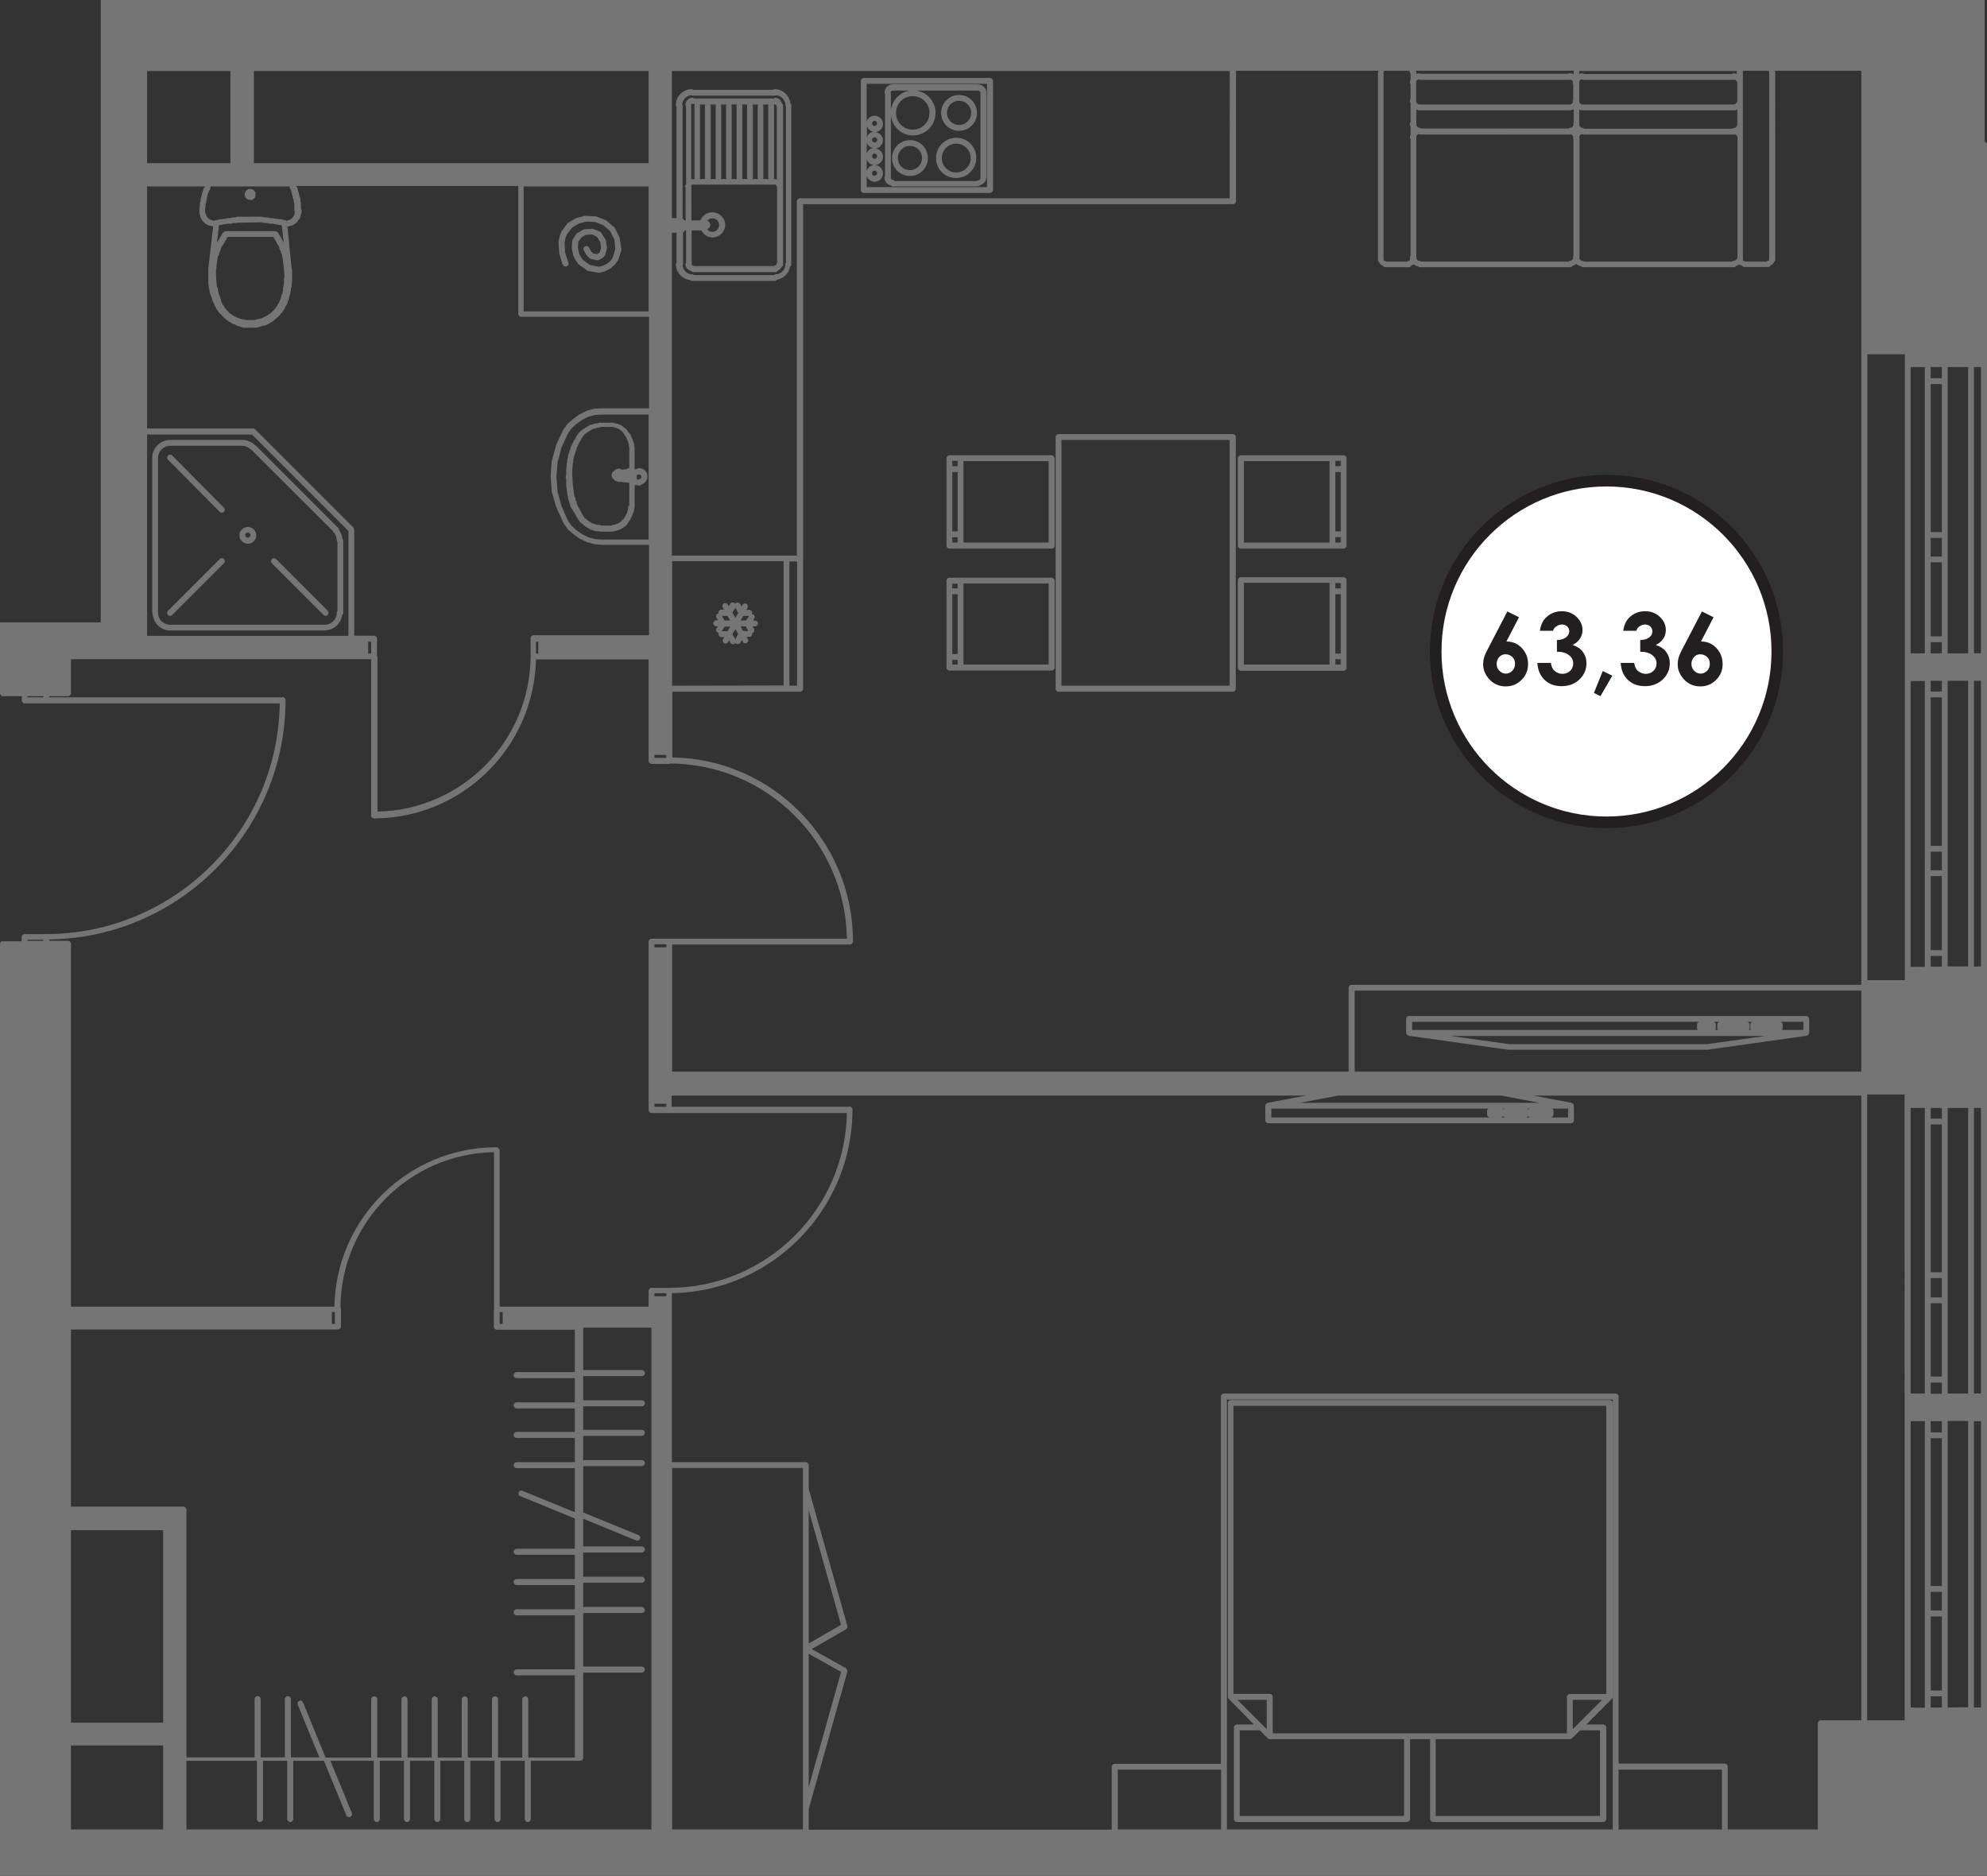<?xml version="1.0" encoding="utf-8"?>
<!-- Generator: Adobe Illustrator 22.0.1, SVG Export Plug-In . SVG Version: 6.00 Build 0)  -->
<svg version="1.1" id="Layer_1" xmlns="http://www.w3.org/2000/svg" xmlns:xlink="http://www.w3.org/1999/xlink" x="0px" y="0px"
	 viewBox="0 0 85.38 80.59" style="enable-background:new 0 0 85.38 80.59;" xml:space="preserve">
<rect x="0" y="0" width="85.38" height="80.59" fill="#333333" stroke="none"/>
<style type="text/css">
	.st0{fill:#757575;}
	.st1{fill:#FFFFFF;stroke:#231F20;stroke-width:0.5;stroke-miterlimit:10;}
	.st2{fill:#231F20;}
</style>
<g>
	<path class="st0" d="M85.28,6.09V0h-4.57h-2.95h-0.13H56.37h-0.13h-2.32H53.8H26.91h-0.13h-2.47h-15H4.33v26.74H0v2.64v0.4
		c0,0.07,0.06,0.13,0.13,0.13h0.81v0.18c0,0.07,0.06,0.13,0.13,0.13H2h10.02c-0.07,5.47-4.54,9.91-10.04,9.91H1.06
		c-0.07,0-0.13,0.06-0.13,0.13v0.18h-0.8C0.06,40.42,0,40.48,0,40.55v0.4v39.64h85.38v-7.11V60.93V60V47.48v-5.82V29.13V28.2V15.65
		v-1.86V6.2C85.38,6.14,85.33,6.1,85.28,6.09z M1.87,40.42H1.18v-0.05h0.68v0.05H1.87z M28.63,55.56v0.13h-0.51v-0.13H28.63z
		 M27.87,78.6H8.01v-2.95h3.03v2.5c0,0.07,0.06,0.13,0.13,0.13s0.13-0.06,0.13-0.13v-2.5h1.04v2.5c0,0.07,0.06,0.13,0.13,0.13
		s0.13-0.06,0.13-0.13v-2.5h1.32l0.96,2.34c0.02,0.05,0.07,0.08,0.12,0.08c0.02,0,0.03,0,0.05-0.01c0.06-0.03,0.09-0.1,0.07-0.16
		l-0.92-2.25h1.86v2.5c0,0.07,0.06,0.13,0.13,0.13s0.13-0.06,0.13-0.13v-2.5h1.04v2.5c0,0.07,0.06,0.13,0.13,0.13
		s0.13-0.06,0.13-0.13v-2.5h1.04v2.5c0,0.07,0.06,0.13,0.13,0.13s0.13-0.06,0.13-0.13v-2.5h1.03v2.5c0,0.07,0.06,0.13,0.13,0.13
		s0.13-0.06,0.13-0.13v-2.5h1.04v2.5c0,0.07,0.06,0.13,0.13,0.13s0.13-0.06,0.13-0.13v-2.5h1.04v2.5c0,0.07,0.06,0.13,0.13,0.13
		s0.13-0.06,0.13-0.13v-2.5h2.12c0.07,0,0.13-0.06,0.13-0.13v-3.66h2.52c0.07,0,0.13-0.06,0.13-0.13s-0.06-0.13-0.13-0.13h-2.52
		v-2.3h2.52c0.07,0,0.13-0.06,0.13-0.13s-0.06-0.13-0.13-0.13h-2.52V68h2.52c0.07,0,0.13-0.06,0.13-0.13s-0.06-0.13-0.13-0.13h-2.52
		V66.7h2.52c0.07,0,0.13-0.06,0.13-0.13s-0.06-0.13-0.13-0.13h-2.52v-1.19l2.27,0.93c0.02,0.01,0.03,0.01,0.05,0.01
		c0.05,0,0.1-0.03,0.12-0.08c0.03-0.06,0-0.14-0.07-0.16l-2.37-0.97v-1.99h2.52c0.07,0,0.13-0.06,0.13-0.13s-0.06-0.13-0.13-0.13
		h-2.52v-1.04h2.52c0.07,0,0.13-0.06,0.13-0.13s-0.06-0.13-0.13-0.13h-2.52v-1.01h2.52c0.07,0,0.13-0.06,0.13-0.13
		s-0.06-0.13-0.13-0.13h-2.52v-1.04h2.52c0.07,0,0.13-0.06,0.13-0.13s-0.06-0.13-0.13-0.13h-2.52v-1.82h2.93V78.6H27.87z M7.01,78.6
		H3.05v-3.61h3.96V78.6z M3.05,65.74h3.96v8.27H3.05V65.74z M21.6,56.88h-0.13v-0.51h0.13V56.88z M21.22,56.25V57
		c0,0.07,0.06,0.13,0.13,0.13h0.38h0.35h2.62v1.82h-2.5c-0.07,0-0.13,0.06-0.13,0.13s0.06,0.13,0.13,0.13h2.5v1.04h-2.5
		c-0.07,0-0.13,0.06-0.13,0.13s0.06,0.13,0.13,0.13h2.5v1.01h-2.5c-0.07,0-0.13,0.06-0.13,0.13s0.06,0.13,0.13,0.13h2.5v1.04h-2.5
		c-0.07,0-0.13,0.06-0.13,0.13s0.06,0.13,0.13,0.13h2.5v1.89l-2.25-0.92c-0.06-0.03-0.14,0-0.16,0.07c-0.03,0.06,0,0.14,0.07,0.16
		l2.34,0.96v1.3h-2.5c-0.07,0-0.13,0.06-0.13,0.13s0.06,0.13,0.13,0.13h2.5v1.04h-2.5c-0.07,0-0.13,0.06-0.13,0.13
		s0.06,0.13,0.13,0.13h2.5v1.04h-2.5c-0.07,0-0.13,0.06-0.13,0.13s0.06,0.13,0.13,0.13h2.5v2.32h-2.5c-0.07,0-0.13,0.06-0.13,0.13
		s0.06,0.13,0.13,0.13h2.5v3.53h-2v-2.5c0-0.07-0.06-0.13-0.13-0.13s-0.13,0.06-0.13,0.13v2.5H21.4v-2.5c0-0.07-0.06-0.13-0.13-0.13
		s-0.13,0.06-0.13,0.13v2.5H20.1v-2.5c0-0.07-0.06-0.13-0.13-0.13s-0.13,0.06-0.13,0.13v2.5h-1.03v-2.5c0-0.07-0.06-0.13-0.13-0.13
		s-0.13,0.06-0.13,0.13v2.5h-1.04v-2.5c0-0.07-0.06-0.13-0.13-0.13s-0.13,0.06-0.13,0.13v2.5h-1.04v-2.5c0-0.07-0.06-0.13-0.13-0.13
		s-0.13,0.06-0.13,0.13v2.5h-1.96l-0.97-2.37c-0.03-0.06-0.1-0.1-0.16-0.07c-0.06,0.03-0.09,0.1-0.07,0.16l0.93,2.27H12.5V73
		c0-0.07-0.06-0.13-0.13-0.13s-0.13,0.06-0.13,0.13v2.5H11.2V73c0-0.07-0.06-0.13-0.13-0.13s-0.13,0.06-0.13,0.13v2.5H8.01V64.86
		c0-0.07-0.06-0.13-0.13-0.13H3.05v-7.61h10.76h0.33h0.38c0.07,0,0.13-0.06,0.13-0.13v-0.76c0-0.02-0.01-0.04-0.02-0.06
		c0.02-3.65,2.97-6.61,6.6-6.67v6.75H21.22z M14.39,56.37v0.51h-0.13v-0.51H14.39z M28.88,78.6V63.07h5.62V78.6H28.88z M34.75,71.05
		l1.39,0.78l-1.39,4.95V71.05z M34.75,64.88l1.39,4.93l-1.39,0.8V64.88z M52.47,76.03v2.57h-4.44v-2.57H52.47z M69.3,60.13V75.9v2.7
		H52.72v-2.7V60.13H69.3z M69.55,78.6v-2.57h4.44v2.57H69.55z M74.24,78.6v-2.7c0-0.07-0.06-0.13-0.13-0.13h-4.56V60
		c0-0.07-0.06-0.13-0.13-0.13H52.59c-0.07,0-0.13,0.06-0.13,0.13v15.78H47.9c-0.07,0-0.13,0.06-0.13,0.13v2.7H34.75v-0.89l1.66-5.9
		c0-0.01,0-0.02,0-0.03c0-0.02,0-0.03-0.01-0.05c-0.01-0.02-0.02-0.02-0.03-0.04c-0.01-0.01-0.01-0.02-0.02-0.03l-1.47-0.82
		L36.35,70c0.01-0.01,0.01-0.02,0.02-0.03c0.01-0.01,0.02-0.02,0.03-0.04c0.01-0.02,0.01-0.03,0.01-0.05c0-0.01,0.01-0.02,0-0.03
		l-1.66-5.88v-1.02c0-0.07-0.06-0.13-0.13-0.13h-5.75v-6.65v-0.35v-0.26c4.29-0.07,7.75-3.58,7.76-7.88l0,0l0,0v-0.01
		c0-0.07-0.06-0.13-0.13-0.13c-0.01,0-0.02,0.01-0.03,0.01h-7.61V47.3v-0.23h27.26l-1.65,0.31c-0.01,0-0.02,0.01-0.03,0.02
		c-0.01,0.01-0.03,0.01-0.04,0.03c-0.01,0.01-0.01,0.03-0.02,0.04c0,0.01-0.01,0.02-0.01,0.03v0.63c0,0.07,0.06,0.13,0.13,0.13h13
		c0.07,0,0.13-0.06,0.13-0.13V47.5c0-0.01-0.01-0.02-0.01-0.03c-0.01-0.02-0.01-0.03-0.02-0.04c-0.01-0.01-0.02-0.02-0.04-0.03
		c-0.01-0.01-0.02-0.02-0.03-0.02l-1.65-0.31h14.1v18.3v0.48v0.48v0.45v7.13h-1.74c-0.07,0-0.13,0.06-0.13,0.13v4.56
		C78.11,78.6,74.24,78.6,74.24,78.6z M28.63,40.57v0.13h-0.51v-0.13H28.63z M83.69,73.36v-0.61v-3.43v-0.53v-0.53v-6.6v-0.61h0.88
		v12.3L83.69,73.36L83.69,73.36z M82.1,73.36v-6.58v-0.45v-0.48v-0.48v-4.31h0.61v0.61v6.6v0.53v0.53v3.43v0.61L82.1,73.36
		L82.1,73.36z M54.63,48.01v-0.38h9.34c-0.04,0.02-0.07,0.05-0.07,0.1v0.15c0,0.07,0.06,0.13,0.13,0.13h0.45
		c0.05,0,0.08-0.03,0.1-0.07c0.02,0.04,0.05,0.07,0.1,0.07h0.88c0.05,0,0.08-0.03,0.1-0.07c0.02,0.04,0.05,0.07,0.1,0.07h0.86
		c0.07,0,0.13-0.06,0.13-0.13v-0.15c0-0.05-0.03-0.08-0.07-0.1h0.7v0.38H54.63z M65.67,47.67c-0.01-0.02-0.02-0.03-0.04-0.04h0.09
		C65.7,47.64,65.68,47.65,65.67,47.67z M64.59,47.67c-0.01-0.02-0.02-0.03-0.04-0.04h0.09C64.61,47.64,64.6,47.65,64.59,47.67z
		 M55.86,47.38l1.64-0.31h7.01l1.64,0.31H55.86z M82.71,15.77v0.61v6.6v0.53v0.53v3.43v0.6H82.1v-12.3
		C82.1,15.77,82.71,15.77,82.71,15.77z M84.57,15.77v12.3h-0.88v-0.6v-3.43v-0.53v-0.53v-6.6v-0.61
		C83.69,15.77,84.57,15.77,84.57,15.77z M83.69,59.88v-0.61v-3.4v-0.55v-0.53v-6.6V47.6h0.88v12.27h-0.88V59.88z M82.96,61.79h0.48
		v6.35h-0.48V61.79z M83.44,61.54h-0.48v-0.48h0.15h0.33V61.54z M82.71,47.6v0.58v6.6v0.53v0.55v3.4v0.61H82.1V47.6H82.71z
		 M83.44,27.34h-0.48v-3.18h0.48V27.34z M82.96,27.59h0.48v0.48h-0.33h-0.15V27.59z M83.11,59.88h-0.15V59.4h0.48v0.48H83.11z
		 M82.1,34.93v-0.45V34v-0.45v-4.29h0.61v0.58v6.63V37v0.53v3.43v0.58H82.1V34.93z M83.11,29.25h0.33v0.46h-0.48v-0.46H83.11z
		 M83.11,41.53h-0.15v-0.46h0.48v0.46H83.11z M82.96,40.82v-3.18h0.48v3.18H82.96z M83.44,36.99v0.4h-0.48v-0.4v-0.4h0.48V36.99z
		 M82.96,36.34v-6.38h0.48v6.38H82.96z M83.44,47.6v0.46h-0.48V47.6h0.15H83.44z M83.44,55.31v0.43h-0.48v-0.43v-0.4h0.48V55.31z
		 M82.96,54.66v-6.35h0.48v6.35H82.96z M82.96,55.99h0.48v3.15h-0.48V55.99z M83.69,41.53v-0.58v-3.43v-0.53v-0.53v-6.63v-0.58h0.88
		v12.27h-0.88V41.53z M83.44,23.51v0.4h-0.48v-0.4v-0.4h0.48V23.51z M82.96,68.79v-0.4h0.48v0.4v0.4h-0.48V68.79z M83.44,22.86
		h-0.48V16.5h0.48V22.86z M81.85,15.65V28.2v0.93v4.41v0.45v0.48v0.45v6.73v0.46h-1.61v-7.18v-0.45V34v-0.45V15.22h1.61V15.65z
		 M82.96,69.45h0.48v3.18h-0.48V69.45z M84.82,59.88V47.6h0.3v12.27h-0.3V59.88z M84.82,41.53V29.25h0.3v12.27L84.82,41.53
		L84.82,41.53z M84.82,28.07v-12.3h0.3v12.3H84.82z M83.44,15.77v0.48h-0.48v-0.48h0.15H83.44z M79.98,46.04H58.21v-3.48h21.77
		C79.98,42.56,79.98,46.04,79.98,46.04z M28.12,47.42h0.51v0.13h-0.51V47.42z M80.23,73.91v-7.13v-0.45v-0.48v-0.48V47.02h1.61v0.45
		V60v0.93v4.44v0.48v0.48v0.45v6.7v0.43H80.23z M82.96,73.36v-0.48h0.48v0.48h-0.33H82.96z M84.82,73.36v-12.3h0.3v12.3H84.82z
		 M79.98,15.09v18.45v0.45v0.48v0.45v7.31v0.08h-21.9c-0.07,0-0.13,0.06-0.13,0.13v3.6H28.88v-4.86v-0.35v-0.25h7.64
		c0.07,0,0.13-0.06,0.13-0.13c0,0,0,0,0-0.01c0,0,0,0,0-0.01c0-4.31-3.47-7.82-7.76-7.89v-0.23v-0.35v-2.24h5.49
		c0.07,0,0.13-0.06,0.13-0.13V24V8.77h18.47c0.07,0,0.13-0.06,0.13-0.13v-5.6h6.13c-0.01,0.02-0.03,0.04-0.03,0.06c0,0,0,0,0,0.01
		c0,0,0,0,0,0.01v8.04c0,0.04,0.02,0.07,0.04,0.09c0.03,0.09,0.1,0.15,0.18,0.17c0.02,0.03,0.05,0.06,0.1,0.06h1.01
		c0.05,0,0.08-0.03,0.1-0.07c0.04-0.02,0.08-0.02,0.11-0.05c0.05,0.04,0.11,0.07,0.18,0.08c0.02,0.02,0.05,0.04,0.09,0.04h6.45
		c0.04,0,0.07-0.02,0.09-0.05c0.06-0.02,0.12-0.05,0.17-0.09c0.05,0.05,0.12,0.08,0.2,0.1c0.02,0.02,0.05,0.04,0.09,0.04h6.48
		c0.04,0,0.07-0.02,0.09-0.05c0.05-0.01,0.1-0.04,0.14-0.07c0.03,0.03,0.08,0.04,0.12,0.05c0.02,0.03,0.05,0.06,0.1,0.06h1.03
		c0.05,0,0.08-0.03,0.1-0.07c0.08-0.03,0.13-0.09,0.16-0.16c0.03-0.02,0.04-0.05,0.04-0.09V3.12c0,0,0,0,0-0.01c0,0,0,0,0-0.01
		c0-0.02-0.02-0.04-0.03-0.06h3.73C79.98,3.04,79.98,15.09,79.98,15.09z M52.84,8.52H34.37c-0.07,0-0.13,0.06-0.13,0.13v15.22h-5.37
		V10h0.05c0,0,0.01,0,0.01-0.01L28.94,10h0.13v1.29c-0.01,0.02-0.03,0.04-0.03,0.06c0,0.35,0.27,0.64,0.61,0.68
		c0.02,0.02,0.05,0.04,0.09,0.04h3.55c0.04,0,0.07-0.02,0.09-0.05c0.29-0.05,0.52-0.27,0.57-0.57C33.98,11.43,34,11.4,34,11.36V4.53
		c0-0.04-0.02-0.07-0.04-0.09c-0.04-0.34-0.32-0.61-0.68-0.61c-0.02,0-0.04,0.01-0.06,0.03h-3.43c-0.02-0.01-0.04-0.03-0.06-0.03
		c-0.38,0-0.69,0.31-0.69,0.69c0,0.02,0.01,0.04,0.03,0.06v3.38v1.41h-0.13c0,0-0.01,0-0.01,0.01l-0.01-0.01h-0.05V7.89V3.05h23.97
		C52.84,3.05,52.84,8.52,52.84,8.52z M33.92,29.46v-5.34h0.33v5.34H33.92z M28.88,29.46V28.2v-0.76v-3.33h4.79v5.34L28.88,29.46
		L28.88,29.46z M25.86,23.18l-0.29-0.02l-0.28-0.07l-0.28-0.14l-0.24-0.17l-0.21-0.19l-0.16-0.23l-0.27-0.61l-0.17-0.61l-0.05-0.66
		l0.05-0.63l0.17-0.63l0.27-0.59l0.16-0.23l0.21-0.19l0.24-0.17l0.28-0.14l0.28-0.07l0.29-0.02h2.01v5.37H25.86z M9.59,10.51
		l0.08-0.15l0.03-0.04c0.01-0.01,0.02-0.02,0.02-0.03l0.05-0.1v-0.01h1.98l0.06,0.11c0.01,0.01,0.01,0.02,0.02,0.03l0.1,0.19
		c0.01,0.01,0.01,0.02,0.02,0.03l0.03,0.04L12,10.63c0,0.02,0,0.04,0.01,0.06l0.05,0.1l0.01,0.04c0,0.03,0.01,0.06,0.04,0.09
		l0.01,0.04c0,0.02,0,0.04,0.01,0.06l0.01,0.05c0,0.02,0,0.04,0.01,0.06l0.01,0.09c0,0.02,0,0.04,0.01,0.06l0.01,0.1
		c0,0.02,0,0.04,0.01,0.06l0.01,0.14c0,0.02,0,0.04,0.01,0.06l0.01,0.27l-0.01,0.04c-0.01,0.02-0.01,0.04-0.01,0.06v0.15l-0.01,0.05
		c-0.01,0.02-0.01,0.04-0.01,0.06v0.05l-0.01,0.05c-0.01,0.02-0.01,0.04-0.01,0.05v0.05l-0.01,0.05c-0.01,0.02-0.01,0.04-0.01,0.06
		l-0.04,0.09c-0.01,0.02-0.01,0.04-0.01,0.06l0,0c-0.02,0.02-0.02,0.05-0.02,0.07l-0.06,0.15C12,12.94,12,12.96,12,12.98l-0.01,0.03
		l-0.03,0.03c-0.02,0.02-0.04,0.05-0.04,0.09l-0.04,0.04c-0.01,0.01-0.02,0.03-0.03,0.05c-0.01,0.01-0.02,0.02-0.02,0.03l-0.2,0.21
		c-0.02,0.01-0.04,0.02-0.06,0.03l-0.04,0.03c-0.01,0.01-0.02,0.01-0.03,0.02l-0.02,0.02c-0.02,0.01-0.04,0.02-0.06,0.03L11.4,13.6
		c-0.03,0-0.06,0.01-0.08,0.04l-0.02,0.01c-0.03,0-0.05,0.01-0.07,0.03c-0.03,0-0.05,0.01-0.07,0.02h-0.03
		c-0.03,0-0.05,0.01-0.07,0.02h-0.03c-0.03,0-0.05,0.01-0.08,0.03h-0.4c-0.02-0.02-0.05-0.03-0.08-0.03h-0.05l-0.02-0.01
		c-0.01-0.01-0.05-0.01-0.07-0.01l-0.03-0.01c-0.01,0-0.01-0.01-0.02-0.01c-0.02-0.02-0.05-0.03-0.08-0.03l-0.02-0.01
		c-0.02-0.02-0.05-0.04-0.09-0.04l-0.02-0.01c-0.01-0.01-0.03-0.02-0.05-0.03c-0.01-0.01-0.02-0.02-0.03-0.02l-0.07-0.05
		c-0.01-0.01-0.03-0.02-0.05-0.03l-0.2-0.22c-0.01-0.01-0.01-0.02-0.02-0.03l0-0.01c-0.01-0.02-0.02-0.04-0.03-0.06L9.57,13.1
		c0-0.03-0.01-0.06-0.04-0.08V13l-0.02-0.03L9.5,12.93c0-0.02,0-0.04-0.01-0.06l-0.02-0.05l-0.01-0.05c0-0.03-0.01-0.06-0.04-0.09
		L9.4,12.65c0-0.02,0-0.04-0.01-0.06l-0.01-0.05c0-0.02,0-0.04-0.01-0.06l-0.01-0.05c0-0.02,0-0.04-0.01-0.06L9.32,12.3
		c0-0.02,0-0.04-0.01-0.06L9.3,12.09c0-0.02,0-0.04-0.01-0.06l-0.01-0.42l0.01-0.05C9.3,11.54,9.3,11.52,9.3,11.5v-0.1l0.01-0.04
		c0.01-0.02,0.01-0.04,0.01-0.06v-0.05l0.01-0.05c0.01-0.02,0.01-0.04,0.01-0.06l0.01-0.05c0.01-0.02,0.01-0.04,0.01-0.06l0.01-0.04
		C9.39,11,9.4,10.98,9.4,10.96l0.01-0.04c0-0.01,0.01-0.03,0.01-0.05l0.06-0.13c0.01-0.02,0.01-0.04,0.01-0.06l0.04-0.09l0.03-0.04
		C9.57,10.54,9.58,10.52,9.59,10.51z M12.11,9.69L12.11,9.69l0.08,0.73c-0.01-0.01-0.01-0.02-0.02-0.03l-0.1-0.19
		c-0.01-0.01-0.01-0.02-0.02-0.03l-0.08-0.14c-0.01-0.01-0.01-0.02-0.02-0.03l-0.03-0.03l0,0c-0.02-0.02-0.05-0.04-0.09-0.04H9.7
		l0,0c-0.02,0-0.03,0.01-0.05,0.02C9.64,9.96,9.62,9.96,9.61,9.97l0,0L9.59,9.99C9.58,10,9.57,10.01,9.56,10.02l-0.05,0.1
		l-0.03,0.04c-0.01,0.01-0.02,0.02-0.02,0.03l-0.08,0.15l-0.03,0.04c-0.01,0.01-0.02,0.02-0.02,0.03l-0.01,0.03l0.09-0.76l0,0
		l0.06-0.02h0.06c0.01,0,0.03,0,0.04-0.01l0.06-0.02h0.08l0.07-0.02h0.15c0.01,0,0.03,0,0.04-0.01l0.06-0.02h0.13
		c0.01,0,0.03,0,0.04-0.01l1.04-0.02l0.13,0.03h0.13l0.06,0.02c0.01,0,0.03,0.01,0.04,0.01h0.13l0.06,0.02
		c0.01,0,0.03,0.01,0.04,0.01h0.05l0.13,0.03h0.06L12.11,9.69z M12.3,9.48C12.3,9.47,12.29,9.47,12.3,9.48
		c-0.02-0.01-0.04-0.01-0.05-0.02c-0.01,0-0.01-0.01-0.02-0.01h-0.06l-0.06-0.02c-0.01,0-0.03-0.01-0.04-0.01h-0.05L11.89,9.4h-0.06
		l-0.06-0.02c-0.01,0-0.03-0.01-0.04-0.01H11.6l-0.06-0.02c-0.01,0-0.03-0.01-0.04-0.01h-0.12l-0.13-0.03h-1.03
		c-0.01,0-0.03,0-0.04,0.01l-0.06,0.02H10c-0.01,0-0.03,0-0.04,0.01L9.91,9.37H9.75L9.68,9.4H9.6c-0.01,0-0.03,0-0.04,0.01L9.5,9.42
		H9.45c-0.01,0-0.03,0-0.04,0.01L9.35,9.45H9.3c-0.01,0-0.01,0.01-0.02,0.01c-0.02,0-0.04,0-0.05,0.02H9.17
		C9.14,9.46,9.1,9.45,9.07,9.45l0,0C9.06,9.44,9.05,9.44,9.03,9.43C9.02,9.42,9,9.42,8.98,9.41L8.93,9.36L8.92,9.35
		c0-0.01-0.01-0.01-0.01-0.02L8.89,9.32c0-0.02-0.01-0.03-0.02-0.05c0-0.02-0.01-0.05-0.03-0.07l0,0c0-0.03-0.01-0.05-0.03-0.08V9.1
		V8.97l0.01-0.04c0.01-0.02,0.01-0.04,0.01-0.06v-0.1c0.02-0.02,0.03-0.05,0.03-0.08V8.64L8.88,8.6c0.01-0.02,0.01-0.04,0.01-0.06
		V8.5L8.9,8.48c0.01-0.02,0.01-0.04,0.01-0.06l0.01-0.05c0-0.01,0.01-0.03,0.01-0.05l0.04-0.08C8.98,8.22,8.98,8.2,8.98,8.19
		C9,8.18,9,8.18,9.01,8.17l0.02-0.05C9.04,8.1,9.04,8.08,9.04,8.06l0.01-0.04l0.01-0.01h0.88h2.5l0,0l0,0c0,0.02,0,0.04,0.01,0.06
		l0.05,0.1c0,0.01,0.01,0.01,0.01,0.02c0,0.02,0,0.04,0.01,0.05l0.01,0.05c0,0.03,0.01,0.05,0.03,0.08l0,0c0,0.02,0,0.04,0.01,0.06
		l0.01,0.05c0,0.03,0.01,0.05,0.03,0.08l0,0c0,0.02,0,0.04,0.01,0.06l0.01,0.09c0,0.03,0.01,0.05,0.02,0.07v0.25
		c0,0.03,0.01,0.05,0.02,0.07c-0.01,0.03-0.02,0.08-0.02,0.11l0,0c-0.01,0.02-0.01,0.04-0.02,0.06l-0.02,0.02
		C12.6,9.3,12.6,9.31,12.59,9.32c-0.01,0.01-0.02,0.02-0.03,0.04l-0.02,0.03c-0.01,0-0.02,0.01-0.04,0.02
		c-0.02,0-0.04,0.02-0.06,0.04c-0.01,0-0.02,0.01-0.02,0.01h-0.03c-0.03,0-0.05,0.01-0.08,0.03H12.3V9.48z M10.83,18.67l4.14,4.14
		v4.51H6.32v-8.65H10.83z M29.72,4.09c0.02,0.01,0.03,0.02,0.05,0.02h3.55c0.01,0,0.02-0.01,0.04-0.02
		c0.22,0.03,0.39,0.21,0.39,0.43c0,0.02,0.01,0.04,0.02,0.06v6.71c-0.01,0.02-0.02,0.04-0.02,0.06c0,0.24-0.2,0.44-0.44,0.44
		c-0.02,0-0.04,0.01-0.06,0.03h-3.43c-0.02-0.01-0.04-0.03-0.06-0.03c-0.23,0-0.41-0.17-0.43-0.39c0-0.01,0.02-0.02,0.02-0.04V9.98
		c0.03-0.02,0.06-0.04,0.07-0.08h0.06v1.39c-0.01,0.02-0.03,0.04-0.03,0.06c0,0.14,0.1,0.24,0.23,0.28c0.02,0.03,0.05,0.06,0.1,0.06
		h3.55c0.05,0,0.08-0.03,0.1-0.07c0.07-0.03,0.12-0.08,0.15-0.15c0.04-0.02,0.07-0.05,0.07-0.1V8.01V4.53c0-0.04-0.03-0.08-0.06-0.1
		C33.55,4.3,33.45,4.2,33.31,4.2c-0.02,0-0.04,0.01-0.06,0.03h-3.43C29.8,4.22,29.78,4.2,29.76,4.2c-0.17,0-0.31,0.14-0.31,0.31
		c0,0.02,0.01,0.04,0.03,0.06v3.36C29.45,7.96,29.43,7.98,29.43,8s0.01,0.04,0.03,0.06v1.41H29.4c-0.01-0.04-0.03-0.06-0.07-0.08
		V7.96V4.53c0-0.02-0.01-0.03-0.02-0.05C29.33,4.27,29.5,4.1,29.72,4.09z M33.24,7.69c0.01-0.02,0.02-0.03,0.02-0.05v-3.1
		c0-0.02-0.01-0.03-0.02-0.05h0.07h0.01c0.02,0.01,0.04,0.02,0.04,0.04s0.01,0.04,0.02,0.06v3.13c-0.02-0.02-0.05-0.03-0.08-0.03
		C33.3,7.69,33.24,7.69,33.24,7.69z M33.03,7.69h-0.25c0.01-0.02,0.02-0.03,0.02-0.05v-3.1c0-0.02-0.01-0.03-0.02-0.05h0.25
		c-0.01,0.02-0.02,0.03-0.02,0.05v3.1C33.01,7.65,33.03,7.67,33.03,7.69z M32.58,7.69h-0.25c0.01-0.02,0.02-0.03,0.02-0.05v-3.1
		c0-0.02-0.01-0.03-0.02-0.05h0.25c-0.01,0.02-0.02,0.03-0.02,0.05v3.1C32.56,7.65,32.57,7.67,32.58,7.69z M32.13,7.69h-0.25
		c0.01-0.02,0.02-0.03,0.02-0.05v-3.1c0-0.02-0.01-0.03-0.02-0.05h0.25C32.12,4.5,32.1,4.51,32.1,4.53v3.1
		C32.1,7.65,32.12,7.67,32.13,7.69z M31.67,7.69h-0.25c0.01-0.02,0.02-0.03,0.02-0.05v-3.1c0-0.02-0.01-0.03-0.02-0.05h0.25
		c-0.01,0.02-0.02,0.03-0.02,0.05v3.1C31.65,7.65,31.66,7.67,31.67,7.69z M31.22,7.69h-0.25c0.01-0.02,0.02-0.03,0.02-0.05v-3.1
		c0-0.02-0.01-0.03-0.02-0.05h0.25C31.21,4.5,31.2,4.51,31.2,4.53v3.1C31.2,7.65,31.21,7.67,31.22,7.69z M30.77,7.69h-0.25
		c0.01-0.02,0.02-0.03,0.02-0.05v-3.1c0-0.02-0.01-0.03-0.02-0.05h0.25c-0.01,0.02-0.02,0.03-0.02,0.05v3.1
		C30.74,7.65,30.76,7.67,30.77,7.69z M30.31,7.69h-0.25c0.01-0.02,0.02-0.03,0.02-0.05v-3.1c0-0.02-0.01-0.03-0.02-0.05h0.25
		c-0.01,0.02-0.02,0.03-0.02,0.05v3.1C30.29,7.65,30.3,7.67,30.31,7.69z M29.86,7.69h-0.1c0,0,0,0-0.01,0c0,0,0,0-0.01,0
		c-0.02,0-0.02,0.01-0.04,0.02V4.53c0-0.01-0.01-0.02-0.01-0.03c0.01-0.02,0.02-0.03,0.04-0.04c0.01,0,0.02,0.01,0.03,0.01h0.1
		c-0.01,0.02-0.02,0.03-0.02,0.05v3.1C29.84,7.65,29.85,7.67,29.86,7.69z M29.71,8.01V7.97c0.01-0.02,0.02-0.04,0.04-0.04
		c0,0,0,0,0.01,0c0,0,0,0,0.01,0h3.54c0.04,0,0.06,0.03,0.06,0.06c0,0.02,0.01,0.04,0.02,0.06v3.23c-0.01,0.02-0.02,0.04-0.02,0.06
		c0,0.03-0.03,0.06-0.06,0.06c-0.02,0-0.04,0.01-0.06,0.03h-3.43c-0.02-0.01-0.04-0.03-0.06-0.03c-0.02,0-0.03-0.02-0.04-0.04v-0.01
		V9.9h0.42c0.09,0.18,0.27,0.3,0.48,0.3c0.3,0,0.54-0.24,0.54-0.54S30.9,9.12,30.6,9.12c-0.23,0-0.43,0.15-0.5,0.35h-0.39
		C29.71,9.47,29.71,8.01,29.71,8.01z M30.42,9.83c0.06-0.04,0.1-0.09,0.1-0.16c0-0.06-0.02-0.11-0.06-0.15
		c-0.02-0.02-0.04-0.02-0.07-0.03c0.05-0.07,0.13-0.11,0.22-0.11c0.16,0,0.29,0.13,0.29,0.29s-0.13,0.29-0.29,0.29
		c-0.08,0-0.15-0.03-0.21-0.09C30.41,9.86,30.41,9.84,30.42,9.83z M22.5,8.01h5.37v5.37H22.5V8.01z M15.82,27.57h0.13v0.51h-0.13
		V27.57z M16.2,28.2v-0.76c0-0.07-0.06-0.13-0.13-0.13H15.7h-0.35h-0.13v-4.56c0-0.03-0.01-0.06-0.04-0.09l-4.21-4.21l0,0
		c-0.02-0.02-0.05-0.04-0.09-0.04H6.32V8.01H8.8l0,0L8.78,8.05C8.76,8.07,8.74,8.1,8.74,8.14L8.71,8.23c0,0.01-0.01,0.03-0.01,0.05
		L8.68,8.31C8.67,8.33,8.67,8.35,8.67,8.37L8.66,8.41C8.65,8.43,8.64,8.47,8.64,8.49L8.63,8.54C8.62,8.55,8.62,8.57,8.62,8.59v0.05
		C8.6,8.66,8.59,8.69,8.59,8.72v0.1L8.58,8.86C8.57,8.88,8.57,8.9,8.57,8.92V9.1c0,0,0,0.01,0.01,0.01L8.57,9.12v0.05
		c0,0.03,0.01,0.05,0.03,0.08v0.03c0,0.02,0.01,0.05,0.03,0.07c0,0.02,0.01,0.05,0.03,0.06c0.01,0.02,0.02,0.04,0.03,0.06L8.7,9.48
		c0.01,0.03,0.04,0.06,0.08,0.08l0.05,0.05c0.01,0.01,0.03,0.02,0.05,0.03C8.9,9.65,8.91,9.66,8.93,9.67
		C8.96,9.69,9.01,9.7,9.05,9.7l0,0c0.03,0.01,0.07,0.02,0.11,0.02l-0.21,1.83c0,0,0,0,0,0.01c0,0,0,0,0,0.01v0.58
		c0,0.02,0,0.04,0.01,0.06l0.01,0.12c0,0.02,0,0.04,0.01,0.05L9,12.47c0,0.02,0,0.04,0.01,0.06l0.01,0.04c0,0.02,0,0.04,0.01,0.05
		l0.01,0.02c0,0.02,0.01,0.04,0.01,0.05l0.03,0.05L9.1,12.8c0,0.02,0,0.04,0.01,0.05l0.01,0.02c0,0.02,0,0.04,0.01,0.05l0.08,0.15
		c0,0.01,0.01,0.01,0.01,0.02l0,0c0,0.03,0.01,0.06,0.04,0.09l0.01,0.02c0,0.03,0.01,0.06,0.04,0.08l0.05,0.07
		c0,0.01,0.01,0.02,0.02,0.02c0.01,0.02,0.02,0.04,0.03,0.06l0.25,0.25c0.01,0.01,0.02,0.02,0.03,0.02l0.12,0.1
		c0.02,0.02,0.06,0.04,0.09,0.04l0.04,0.04c0.02,0.02,0.06,0.04,0.09,0.04l0,0c0.02,0.01,0.04,0.02,0.06,0.02l0.03,0.02
		c0.01,0,0.01,0,0.02,0.01c0.02,0.02,0.05,0.03,0.08,0.03l0,0c0.02,0.01,0.04,0.02,0.06,0.02l0.03,0.02
		c0.02,0.01,0.06,0.01,0.08,0.01l0,0c0.03,0.02,0.07,0.03,0.1,0.03h0.53c0.03,0,0.05-0.01,0.08-0.03h0.03
		c0.03,0,0.05-0.01,0.08-0.03c0.03,0,0.06-0.01,0.08-0.03C11.3,14,11.31,14,11.32,14l0.02-0.01c0.02,0,0.04-0.01,0.05-0.01
		l0.02-0.01c0.03,0,0.05-0.01,0.08-0.03c0.01,0,0.02-0.01,0.03-0.01l0.05-0.03c0.01-0.01,0.02-0.01,0.03-0.02l0.02-0.02
		c0.01,0,0.02-0.01,0.03-0.01l0.05-0.03c0.01-0.01,0.02-0.01,0.03-0.02l0.17-0.15c0.01-0.01,0.02-0.01,0.03-0.02l0.1-0.1
		c0.01-0.01,0.02-0.03,0.03-0.05l0.07-0.07c0.01-0.01,0.02-0.02,0.02-0.03l0.03-0.04c0.01-0.01,0.02-0.03,0.03-0.05
		c0.01-0.01,0.02-0.02,0.02-0.03l0.02-0.05c0-0.01,0-0.02,0.01-0.03l0.02-0.03c0.01-0.01,0.02-0.02,0.02-0.03l0.05-0.1
		c0.01-0.02,0.01-0.04,0.01-0.06l0,0c0-0.01,0.01-0.01,0.01-0.02l0.03-0.05c0.01-0.02,0.01-0.04,0.01-0.06l0.01-0.04
		c0.01-0.02,0.01-0.04,0.01-0.06l0,0c0.02-0.02,0.03-0.05,0.03-0.08l0.01-0.04c0.01-0.02,0.01-0.04,0.01-0.06l0.01-0.05
		c0.01-0.02,0.01-0.04,0.01-0.06v-0.05c0.02-0.02,0.03-0.05,0.03-0.08v-0.1l0.01-0.04c0.01-0.02,0.01-0.04,0.01-0.06v-0.48
		c0-0.02,0-0.04-0.01-0.06l-0.01-0.03l-0.18-1.81h0.04c0.03,0,0.05-0.01,0.08-0.03h0.03c0.03,0,0.06-0.01,0.08-0.03
		c0.01,0,0.02-0.01,0.04-0.02c0.02,0,0.04-0.02,0.06-0.04c0.01-0.01,0.03-0.01,0.04-0.03l0.07-0.07c0.01-0.01,0.01-0.02,0.02-0.03
		c0.01-0.01,0.02-0.02,0.03-0.04l0.03-0.03c0.01-0.01,0.02-0.05,0.03-0.08c0.02-0.03,0.03-0.1,0.03-0.13l0,0
		c0.02-0.03,0.03-0.07,0.03-0.1V9.05c0-0.03-0.01-0.05-0.03-0.08V8.72c0-0.03-0.01-0.05-0.02-0.07V8.59c0-0.02,0-0.04-0.01-0.06
		l-0.01-0.04c0-0.03-0.01-0.05-0.03-0.08l0,0c0-0.02,0-0.04-0.01-0.06L12.84,8.3c0-0.03-0.01-0.05-0.03-0.08
		c0-0.02,0-0.04-0.01-0.05l-0.01-0.05c0-0.03-0.01-0.07-0.04-0.09l-0.02-0.04h9.54v5.49c0,0.07,0.06,0.13,0.13,0.13h5.49v3.93h-2.02
		c0,0,0,0-0.01,0c0,0,0,0-0.01,0l-0.3,0.02h-0.01h-0.01l-0.3,0.08c-0.01,0-0.01,0.01-0.01,0.01h-0.01l-0.3,0.15
		c0,0,0,0.01-0.01,0.01h-0.01l-0.25,0.18c0,0,0,0,0,0.01h-0.01l-0.23,0.2c0,0,0,0.01-0.01,0.01c0,0-0.01,0-0.01,0.01l-0.18,0.25
		v0.01c0,0-0.01,0-0.01,0.01l-0.28,0.6v0.01c0,0-0.01,0-0.01,0.01l-0.18,0.66v0.01l-0.01,0.01l-0.05,0.65v0.01v0.01l0.05,0.68
		c0,0,0,0.01,0.01,0.01v0.01l0.18,0.63h0.01v0.01l0.28,0.63c0,0,0.01,0,0.01,0.01s0,0.01,0,0.02l0.18,0.25c0,0,0.01,0,0.01,0.01
		c0,0,0,0.01,0.01,0.02l0.23,0.2h0.01c0,0,0,0,0,0.01l0.25,0.18h0.01c0,0,0,0,0.01,0.01l0.3,0.15c0.01,0,0.01,0,0.02,0
		c0,0,0,0,0.01,0.01l0.3,0.08c0.01,0,0.01,0,0.02,0l0,0l0.3,0.03h0.01h2.02v3.88h-4.26h-0.35h-0.35c-0.07,0-0.13,0.06-0.13,0.13
		v0.74c0,3.66-2.94,6.64-6.58,6.71V28.2H16.2z M23.03,27.57h0.1v0.51h-0.1V27.57z M28.12,32.43h0.51v0.13h-0.51V32.43z M74.48,11.21
		c-0.02,0-0.04,0.01-0.06,0.03h-6.35c-0.02-0.01-0.04-0.03-0.06-0.03c-0.08,0-0.13-0.06-0.15-0.12c0-0.01,0-0.01,0-0.02l0.01-0.01
		V5.92V5.85c0.02-0.05,0.06-0.09,0.12-0.09c0.01,0,0.02,0.02,0.04,0.02h6.48c0.01,0,0.02-0.01,0.02-0.01
		c0.07,0.02,0.13,0.07,0.13,0.15v0.01v5.13C74.64,11.14,74.57,11.21,74.48,11.21z M67.45,11.21c-0.02,0-0.04,0.01-0.06,0.03h-6.33
		c-0.02-0.01-0.04-0.03-0.06-0.03c-0.07,0-0.11-0.05-0.14-0.1v-0.05V5.92V5.85c0.02-0.05,0.06-0.08,0.12-0.09
		c0.01,0,0.02,0.02,0.04,0.02h6.45c0.01,0,0.02-0.01,0.02-0.01c0.06,0.01,0.1,0.05,0.11,0.11c0,0.01-0.01,0.03-0.01,0.04
		c0,0.02,0.01,0.04,0.02,0.06V11c-0.01,0.02-0.02,0.04-0.02,0.06c0,0.01,0.01,0.03,0.01,0.04C67.58,11.16,67.52,11.21,67.45,11.21z
		 M60.58,11.15c0,0.04-0.03,0.06-0.06,0.06c-0.02,0-0.04,0.01-0.06,0.03h-0.89c-0.02-0.01-0.04-0.03-0.06-0.03
		c-0.04,0-0.06-0.03-0.06-0.06V3.12c0,0,0,0,0-0.01c0,0,0,0,0-0.01c0-0.04,0.03-0.06,0.06-0.06h0.01h1c0.04,0,0.06,0.03,0.06,0.06
		c0,0.02,0.01,0.04,0.03,0.06v0.27c-0.01,0.04-0.03,0.08-0.03,0.13c0,0.02,0.01,0.04,0.03,0.06v0.63c-0.01,0.02-0.03,0.04-0.03,0.06
		c0,0.04,0.01,0.09,0.03,0.13v0.82c-0.01,0.02-0.03,0.04-0.03,0.06c0,0.04,0.01,0.09,0.03,0.13v0.33c-0.01,0.04-0.03,0.08-0.03,0.13
		c0,0.02,0.01,0.04,0.03,0.06v5.02c-0.01,0.02-0.03,0.04-0.03,0.06s0.01,0.04,0.01,0.07C60.59,11.13,60.58,11.14,60.58,11.15z
		 M74.48,4.49h-6.46c0,0,0,0-0.01,0c0,0,0,0-0.01,0c-0.07,0-0.11-0.05-0.14-0.11v-0.8V3.5c0.02-0.05,0.06-0.09,0.12-0.09
		c0.01,0,0.02,0.02,0.04,0.02h6.48c0.01,0,0.02-0.01,0.02-0.01c0.07,0.02,0.13,0.07,0.13,0.15v0.01v0.74
		C74.64,4.41,74.57,4.49,74.48,4.49z M67.45,4.49h-6.44c0,0,0,0-0.01,0c0,0,0,0-0.01,0c-0.07,0-0.11-0.05-0.14-0.1v-0.8V3.5
		c0.02-0.05,0.06-0.08,0.12-0.09c0.01,0,0.02,0.02,0.04,0.02h6.45c0.01,0,0.02-0.01,0.02-0.01c0.06,0.01,0.1,0.05,0.11,0.11
		c0,0.01-0.01,0.03-0.01,0.04c0,0.02,0.01,0.04,0.02,0.06v0.64c-0.01,0.02-0.02,0.04-0.02,0.06c0,0.01,0.01,0.03,0.01,0.04
		C67.58,4.43,67.52,4.49,67.45,4.49z M74.62,3.11c0,0.02,0.01,0.04,0.02,0.06v0.01c-0.05-0.02-0.11-0.03-0.16-0.03
		c-0.02,0-0.04,0.01-0.06,0.03h-6.35C68.04,3.16,68.03,3.15,68,3.15c-0.05,0-0.1,0.01-0.14,0.03V3.05h6.78
		C74.64,3.07,74.62,3.09,74.62,3.11z M67.61,3.18c-0.05-0.02-0.11-0.04-0.17-0.04c-0.02,0-0.04,0.01-0.06,0.03h-6.33
		C61.04,3.16,61.02,3.15,61,3.15c-0.05,0-0.1,0.01-0.14,0.03V3.12c0-0.03-0.01-0.06-0.03-0.08h6.79v0.14H67.61z M61.06,5.52
		C61.04,5.51,61.02,5.49,61,5.49c-0.07,0-0.11-0.05-0.14-0.1V5.34V4.71C60.9,4.72,60.95,4.74,61,4.74c0,0,0,0,0.01,0c0,0,0,0,0.01,0
		h6.45c0,0,0.01,0,0.01-0.01c0.05,0,0.1-0.01,0.14-0.03v0.57c-0.01,0.02-0.02,0.04-0.02,0.06c0,0.01,0.01,0.03,0.01,0.04
		c-0.02,0.07-0.07,0.12-0.15,0.12c-0.02,0-0.04,0.01-0.06,0.03C67.4,5.52,61.06,5.52,61.06,5.52z M68.06,5.52
		C68.04,5.51,68.03,5.49,68,5.49c-0.07,0-0.11-0.05-0.14-0.1V5.34V4.71C67.9,4.73,67.95,4.74,68,4.74c0,0,0,0,0.01,0c0,0,0,0,0.01,0
		h6.48h0.01c0.05,0,0.1-0.01,0.14-0.03v0.63c0,0.09-0.07,0.16-0.16,0.16c-0.02,0-0.04,0.01-0.06,0.03h-6.37V5.52z M74.99,11.24
		c-0.02-0.01-0.04-0.03-0.06-0.03s-0.03-0.02-0.04-0.04v-0.01v-0.1V5.92V5.34V3.58V3.12c0-0.01-0.01-0.02-0.01-0.03
		c0.01-0.02,0.02-0.05,0.05-0.05h0.01h1.02c0.04,0,0.06,0.03,0.06,0.06c0,0,0,0,0,0.01c0,0,0,0,0,0.01v8.03
		c0,0.04-0.03,0.06-0.06,0.06c-0.02,0-0.04,0.01-0.06,0.03H74.99z M27.87,3.05v3.96H10.91V3.05H27.87z M9.9,3.05v3.96H6.32V3.05H9.9
		z M1.87,29.91v0.05H1.18v-0.05H1.87z M12.27,30.09L12.27,30.09L12.27,30.09c0-0.01,0-0.01,0-0.01c0-0.07-0.06-0.13-0.13-0.13
		c-0.01,0-0.02,0.01-0.03,0.01h-10v-0.05h0.81c0.07,0,0.13-0.06,0.13-0.13v-0.4v-1.06H6.2h9.15h0.35h0.25V35
		c0,0.01-0.01,0.02-0.01,0.03c0,0.07,0.06,0.13,0.13,0.13h0.01l0,0l0,0c3.79-0.01,6.87-3.06,6.95-6.83h0.23h0.35h4.26v3.63v0.35
		v0.38c0,0.07,0.06,0.13,0.13,0.13h0.76c0.02,0,0.04-0.01,0.05-0.02c4.15,0.04,7.52,3.39,7.58,7.53h-7.63H28
		c-0.07,0-0.13,0.06-0.13,0.13v0.38v0.35v5.77v0.35v0.38c0,0.07,0.06,0.13,0.13,0.13h0.76h7.63c-0.07,4.15-3.47,7.51-7.64,7.51H28
		c-0.07,0-0.13,0.06-0.13,0.13v0.38v0.3h-5.8h-0.35h-0.25v-6.7c0-0.04-0.02-0.07-0.04-0.09c-0.02-0.03-0.05-0.06-0.1-0.06
		c-3.8,0-6.9,3.07-6.96,6.85h-0.23h-0.33H3.05V40.95v-0.4c0-0.07-0.06-0.13-0.13-0.13h-0.8v-0.06
		C7.72,40.29,12.26,35.71,12.27,30.09z"/>
	<path class="st0" d="M37.12,8.29h5.42c0.07,0,0.13-0.06,0.13-0.13V3.48c0-0.07-0.06-0.13-0.13-0.13h-5.42
		c-0.07,0-0.13,0.06-0.13,0.13v4.69C36.99,8.23,37.05,8.29,37.12,8.29z M37.24,6.12c0.04,0.13,0.15,0.22,0.28,0.24
		c-0.13,0.02-0.24,0.11-0.28,0.24V6.12z M37.58,6.6c0.06,0,0.11,0.05,0.11,0.11s-0.05,0.11-0.11,0.11s-0.11-0.05-0.11-0.11
		S37.52,6.6,37.58,6.6z M37.47,6.01c0-0.06,0.05-0.11,0.11-0.11s0.11,0.05,0.11,0.11s-0.05,0.11-0.11,0.11
		C37.52,6.12,37.47,6.07,37.47,6.01z M37.47,5.3c0-0.06,0.05-0.11,0.11-0.11s0.11,0.05,0.11,0.11s-0.05,0.11-0.11,0.11
		C37.52,5.42,37.47,5.37,37.47,5.3z M37.53,5.66c-0.13,0.02-0.24,0.11-0.28,0.24V5.42C37.29,5.54,37.39,5.63,37.53,5.66z
		 M37.24,7.56c0.05,0.14,0.18,0.25,0.34,0.25c0.2,0,0.36-0.16,0.36-0.36c0-0.2-0.16-0.36-0.36-0.36c-0.16,0-0.29,0.11-0.34,0.25
		v-0.5c0.05,0.14,0.18,0.25,0.34,0.25c0.2,0,0.36-0.16,0.36-0.36c0-0.18-0.13-0.32-0.31-0.35c0.17-0.03,0.31-0.17,0.31-0.35
		s-0.13-0.32-0.31-0.35c0.17-0.03,0.31-0.17,0.31-0.35c0-0.2-0.16-0.36-0.36-0.36c-0.16,0-0.29,0.11-0.34,0.25V3.6h5.17v4.44h-5.17
		C37.24,8.04,37.24,7.56,37.24,7.56z M37.47,7.44c0-0.06,0.05-0.11,0.11-0.11s0.11,0.05,0.11,0.11s-0.05,0.11-0.11,0.11
		C37.52,7.56,37.47,7.51,37.47,7.44z"/>
	<path class="st0" d="M41.09,5.92c-0.48,0-0.87,0.39-0.87,0.87c0,0.23,0.09,0.45,0.25,0.61c0.16,0.16,0.38,0.25,0.61,0.25l0,0
		c0.48,0,0.87-0.39,0.87-0.87S41.57,5.92,41.09,5.92z M41.09,7.41L41.09,7.41c-0.17,0-0.32-0.06-0.44-0.18s-0.18-0.27-0.18-0.44
		c0-0.34,0.28-0.62,0.62-0.62s0.62,0.28,0.62,0.62S41.43,7.41,41.09,7.41z"/>
	<path class="st0" d="M39.1,6.02c-0.42,0-0.77,0.34-0.77,0.77s0.34,0.77,0.77,0.77s0.77-0.34,0.77-0.77S39.52,6.02,39.1,6.02z
		 M39.1,7.31c-0.29,0-0.52-0.23-0.52-0.52s0.23-0.52,0.52-0.52s0.52,0.23,0.52,0.52S39.38,7.31,39.1,7.31z"/>
	<path class="st0" d="M41.21,4.08c-0.42,0-0.77,0.34-0.77,0.77s0.34,0.77,0.77,0.77s0.77-0.34,0.77-0.77S41.64,4.08,41.21,4.08z
		 M41.21,5.37c-0.29,0-0.52-0.23-0.52-0.52s0.23-0.52,0.52-0.52s0.52,0.23,0.52,0.52S41.5,5.37,41.21,5.37z"/>
	<path class="st0" d="M42.38,7.65c0-0.01,0.01-0.01,0.01-0.02c0,0,0,0,0-0.01V4.01c0,0,0,0,0-0.01c0,0,0,0,0-0.01
		c0-0.19-0.15-0.35-0.34-0.36l-0.01-0.01h-3.65c0,0,0,0-0.01,0c0,0,0,0-0.01,0c-0.2,0-0.36,0.16-0.36,0.36
		c0,0.02,0.01,0.04,0.02,0.06v3.51C38.02,7.58,38,7.6,38,7.62c0,0.17,0.12,0.31,0.28,0.35l0,0l0,0c0,0,0.01,0,0.01,0.01
		c0.02,0.02,0.05,0.03,0.07,0.03l0,0h3.65c0.04,0,0.07-0.02,0.09-0.05C42.26,7.92,42.37,7.8,42.38,7.65z M38.43,7.76
		c-0.02-0.01-0.04-0.03-0.06-0.03c-0.05,0-0.08-0.03-0.1-0.08c0-0.01,0.01-0.01,0.01-0.02V4.96c0.06,0.48,0.45,0.86,0.95,0.86
		c0.53,0,0.97-0.43,0.97-0.97c0-0.53-0.43-0.97-0.97-0.97c-0.49,0-0.89,0.38-0.95,0.86V4.01l0,0l0,0c0-0.01-0.01-0.02-0.02-0.03
		c0.01-0.05,0.05-0.09,0.1-0.09c0,0,0,0,0.01,0c0,0,0,0,0.01,0h3.64c0.06,0,0.11,0.05,0.11,0.11c0,0,0,0,0,0.01c0,0,0,0,0,0.01v3.62
		c0,0.06-0.05,0.11-0.11,0.11c-0.02,0-0.04,0.01-0.06,0.03h-3.53V7.76z M38.5,4.85c0-0.4,0.32-0.72,0.72-0.72s0.72,0.32,0.72,0.72
		s-0.32,0.72-0.72,0.72S38.5,5.25,38.5,4.85z"/>
	<path class="st0" d="M32.43,26.66h-0.07l0.05-0.09c0.04-0.06,0.02-0.14-0.04-0.17c-0.02-0.01-0.04-0.01-0.07-0.01
		c0.01-0.02,0.02-0.04,0.02-0.06c0-0.07-0.06-0.13-0.13-0.13h-0.12l0.05-0.09c0.03-0.06,0.01-0.14-0.04-0.17
		c-0.06-0.03-0.14-0.01-0.17,0.04l-0.05,0.09l-0.05-0.11c-0.03-0.06-0.11-0.09-0.17-0.06c-0.02,0.01-0.03,0.03-0.05,0.05
		c-0.01-0.02-0.02-0.04-0.04-0.05c-0.06-0.04-0.14-0.01-0.17,0.04l-0.06,0.11l-0.05-0.08c-0.04-0.06-0.11-0.08-0.17-0.04
		c-0.06,0.03-0.08,0.11-0.04,0.17l0.05,0.09H31c-0.07,0-0.13,0.06-0.13,0.13c0,0.01,0.01,0.02,0.01,0.04c-0.02,0-0.04,0-0.05,0.01
		c-0.06,0.03-0.08,0.11-0.04,0.17l0.07,0.11h-0.08c-0.07,0-0.13,0.06-0.13,0.13s0.06,0.13,0.13,0.13h0.07L30.79,27
		c-0.04,0.06-0.02,0.14,0.04,0.17c0.02,0.01,0.04,0.02,0.06,0.02c-0.01,0.02-0.02,0.03-0.02,0.05c0,0.07,0.06,0.13,0.13,0.13h0.12
		l-0.05,0.09c-0.03,0.06-0.01,0.14,0.04,0.17c0.02,0.01,0.04,0.02,0.06,0.02c0.04,0,0.08-0.02,0.11-0.06l0.05-0.08l0.06,0.11
		c0.02,0.04,0.06,0.06,0.11,0.06c0.02,0,0.04-0.01,0.06-0.02c0.02-0.01,0.03-0.03,0.04-0.05c0.01,0.02,0.02,0.04,0.05,0.05
		c0.02,0.01,0.04,0.01,0.06,0.01c0.05,0,0.09-0.03,0.11-0.07l0.05-0.11l0.05,0.09c0.02,0.04,0.06,0.06,0.11,0.06
		c0.02,0,0.04-0.01,0.06-0.02c0.06-0.03,0.08-0.11,0.04-0.17l-0.05-0.09h0.12c0.07,0,0.13-0.06,0.13-0.13
		c0-0.01-0.01-0.02-0.01-0.03c0.01,0,0.01,0,0.02,0c0.06-0.03,0.09-0.11,0.06-0.17l-0.06-0.12h0.1c0.07,0,0.13-0.06,0.13-0.13
		S32.5,26.66,32.43,26.66z M32.19,26.46l-0.13,0.2h-0.24l0.12-0.2H32.19z M31.26,27.12h-0.25l0.13-0.2h0.24L31.26,27.12z
		 M31.6,26.11l0.12,0.23l-0.12,0.2l-0.13-0.22L31.6,26.11z M31.02,26.46h0.24l0.12,0.2h-0.24L31.02,26.46z M31.6,27.47l-0.13-0.22
		l0.13-0.22l0.12,0.2L31.6,27.47z M31.82,26.91h0.23l0.1,0.2h-0.22L31.82,26.91z"/>
	<path class="st0" d="M52.97,18.65h-7.48c-0.07,0-0.13,0.06-0.13,0.13v10.81c0,0.07,0.06,0.13,0.13,0.13h7.48
		c0.07,0,0.13-0.06,0.13-0.13V18.77C53.09,18.7,53.04,18.65,52.97,18.65z M52.84,18.9v10.56h-7.23V18.9H52.84z"/>
	<path class="st0" d="M60.46,44.46c0.01,0.01,0.03,0.02,0.04,0.02c0.01,0.01,0.02,0.02,0.03,0.02l4.28,0.6c0.01,0,0.01,0,0.02,0
		h8.52c0.01,0,0.01,0,0.02,0l4.26-0.6c0.01,0,0.02-0.01,0.03-0.02c0.01-0.01,0.03-0.01,0.04-0.02c0.01-0.01,0.01-0.03,0.02-0.04
		c0-0.01,0.02-0.02,0.02-0.04v-0.6c0-0.07-0.06-0.13-0.13-0.13H60.55c-0.07,0-0.13,0.06-0.13,0.13v0.6c0,0.01,0.01,0.02,0.02,0.04
		C60.45,44.43,60.45,44.44,60.46,44.46z M73.35,44.86h-8.5l-2.51-0.35h13.51L73.35,44.86z M77.49,44.25h-0.92
		c0.02-0.02,0.03-0.05,0.03-0.08v-0.15c0-0.07-0.06-0.13-0.13-0.13h-1.13c-0.07,0-0.13,0.06-0.13,0.13v0.15
		c0,0.03,0.01,0.06,0.03,0.08h-0.09c0.02-0.02,0.03-0.05,0.03-0.08v-0.15c0-0.07-0.06-0.13-0.13-0.13h-1.13
		c-0.07,0-0.13,0.06-0.13,0.13v0.15c0,0.03,0.01,0.06,0.03,0.08H73.7c0.02-0.02,0.03-0.05,0.03-0.08v-0.15
		c0-0.07-0.06-0.13-0.13-0.13h-0.55c-0.07,0-0.13,0.06-0.13,0.13v0.15c0,0.03,0.01,0.06,0.03,0.08H60.68V43.9h16.81V44.25z"/>
	<path class="st0" d="M53.88,74.09h-0.73c-0.07,0-0.13,0.06-0.13,0.13v3.93c0,0.07,0.06,0.13,0.13,0.13h7.31
		c0.07,0,0.13-0.06,0.13-0.13v-3.43h0.43h0.43v3.43c0,0.07,0.06,0.13,0.13,0.13h7.31c0.07,0,0.13-0.06,0.13-0.13v-3.93
		c0-0.07-0.06-0.13-0.13-0.13h-0.73l1.1-1.1c0.02-0.02,0.04-0.06,0.04-0.09V60.28c0-0.07-0.06-0.13-0.13-0.13h-8.14h-8.14
		c-0.07,0-0.13,0.06-0.13,0.13V72.9c0,0.03,0.01,0.06,0.04,0.09L53.88,74.09z M61.01,60.4h8.01v12.38h-1.56
		c-0.07,0-0.13,0.06-0.13,0.13v1.56h-5.77h-0.55h-0.55h-5.77V72.9c0-0.07-0.06-0.13-0.13-0.13H53V60.4H61.01z M67.46,74.72
		c0.03,0,0.06-0.01,0.09-0.04l0.34-0.34h0.86v3.68h-7.06v-3.3H67.46z M67.58,74.29v-1.26h1.26L67.58,74.29z M54.43,74.29l-0.16-0.16
		l-1.1-1.1h1.26V74.29z M54.47,74.68c0.02,0.02,0.06,0.04,0.09,0.04h5.77v3.3h-7.06v-3.68h0.86L54.47,74.68z"/>
	<path class="st0" d="M6.56,26.35c0.01,0.41,0.35,0.74,0.76,0.74c0,0,0,0,0.01,0c0,0,0,0,0.01,0h6.63c0,0,0.01,0,0.01-0.01
		c0.37-0.01,0.67-0.29,0.72-0.66c0.03-0.02,0.05-0.05,0.05-0.09v-3.1c0-0.04-0.02-0.07-0.04-0.09c-0.01-0.13-0.06-0.25-0.14-0.36
		c0-0.03-0.01-0.07-0.03-0.09l-3.55-3.55c-0.01-0.01-0.03-0.01-0.04-0.02c-0.14-0.14-0.32-0.21-0.51-0.22h-0.01h-3.1c0,0,0,0-0.01,0
		c0,0,0,0-0.01,0c-0.42,0-0.77,0.35-0.77,0.77c0,0,0,0,0,0.01c0,0,0,0,0,0.01v6.65C6.55,26.34,6.56,26.34,6.56,26.35z M7.32,19.15
		L7.32,19.15c0.01,0,0.01,0,0.01,0h3.06c0.14,0,0.27,0.05,0.37,0.15c0.01,0.01,0.03,0.01,0.04,0.02l3.5,3.49
		c0.01,0.01,0.01,0.03,0.02,0.04c0.1,0.1,0.15,0.23,0.15,0.37c0,0.02,0.01,0.04,0.03,0.06v2.98c-0.01,0.02-0.03,0.04-0.03,0.06
		c0,0.29-0.23,0.52-0.52,0.52H7.33c0,0,0,0-0.01,0c0,0,0,0-0.01,0c-0.29,0-0.52-0.23-0.52-0.52v-6.64c0,0,0,0,0-0.01c0,0,0,0,0-0.01
		C6.8,19.38,7.03,19.15,7.32,19.15z"/>
	<path class="st0" d="M9.44,21.99c0.02,0.02,0.06,0.04,0.09,0.04s0.06-0.01,0.09-0.04c0.05-0.05,0.05-0.13,0-0.18L7.4,19.57
		c-0.05-0.05-0.13-0.05-0.18,0c-0.05,0.05-0.05,0.13,0,0.18L9.44,21.99z"/>
	<path class="st0" d="M7.31,26.46c0.03,0,0.06-0.01,0.09-0.04l2.22-2.22c0.05-0.05,0.05-0.13,0-0.18s-0.13-0.05-0.18,0l-2.22,2.22
		c-0.05,0.05-0.05,0.13,0,0.18C7.24,26.45,7.27,26.46,7.31,26.46z"/>
	<path class="st0" d="M13.9,26.42c0.02,0.02,0.06,0.04,0.09,0.04s0.06-0.01,0.09-0.04c0.05-0.05,0.05-0.13,0-0.18l-2.22-2.22
		c-0.05-0.05-0.13-0.05-0.18,0s-0.05,0.13,0,0.18L13.9,26.42z"/>
	<path class="st0" d="M10.65,23.36c0.2,0,0.36-0.16,0.36-0.36s-0.16-0.36-0.36-0.36S10.29,22.8,10.29,23
		C10.28,23.19,10.45,23.36,10.65,23.36z M10.65,22.88c0.06,0,0.11,0.05,0.11,0.11c0,0.06-0.05,0.11-0.11,0.11
		c-0.06,0-0.11-0.05-0.11-0.11C10.53,22.93,10.58,22.88,10.65,22.88z"/>
	<path class="st0" d="M27.82,20.47c0-0.2-0.16-0.36-0.36-0.36c-0.03,0-0.07,0.01-0.09,0.04l-0.1,0.01v-0.78
		c0-0.01-0.01-0.02-0.01-0.02c0-0.01,0.01-0.02,0.01-0.03v-0.1c0-0.03-0.01-0.05-0.02-0.07v-0.08c0-0.03-0.01-0.05-0.03-0.08
		c0-0.03-0.01-0.05-0.03-0.08l0,0c0-0.03-0.01-0.06-0.03-0.08c0-0.01-0.01-0.02-0.01-0.03l-0.01-0.02c0-0.03-0.01-0.05-0.03-0.08
		c0-0.02-0.01-0.04-0.03-0.05c-0.01-0.03-0.03-0.05-0.05-0.06c-0.01-0.02-0.02-0.03-0.03-0.04l-0.02-0.02
		c-0.01-0.02-0.02-0.04-0.03-0.06l-0.02-0.02l-0.01-0.01c0-0.01-0.01-0.01-0.01-0.02l-0.03-0.02c-0.01-0.01-0.03-0.02-0.05-0.03
		l-0.05-0.05c-0.01-0.01-0.03-0.02-0.05-0.03c-0.01-0.01-0.03-0.02-0.05-0.03c-0.01-0.01-0.03-0.02-0.05-0.02
		c-0.01-0.01-0.03-0.02-0.05-0.02c-0.03-0.02-0.1-0.04-0.14-0.04l0,0c-0.03-0.02-0.07-0.03-0.1-0.03h-0.05h-0.43
		c-0.01,0-0.01,0.01-0.02,0.01s-0.02-0.01-0.03-0.01h-0.05c-0.03,0-0.05,0.01-0.08,0.03H25.6c-0.03,0-0.05,0.01-0.08,0.03
		c-0.03,0-0.05,0.01-0.07,0.02h-0.03c-0.03,0-0.06,0.01-0.08,0.03c-0.02,0-0.04,0.01-0.05,0.03c-0.02,0.01-0.04,0.02-0.06,0.03
		l-0.02,0.02c-0.02,0.01-0.04,0.02-0.06,0.03l-0.02,0.02c-0.02,0.01-0.04,0.02-0.06,0.03l-0.04,0.04c-0.02,0.01-0.04,0.02-0.06,0.03
		l-0.1,0.1c-0.01,0.01-0.02,0.03-0.03,0.05l-0.02,0.02c-0.01,0.01-0.02,0.03-0.03,0.05l-0.02,0.02c-0.01,0.01-0.01,0.03-0.02,0.05
		c0,0-0.01,0-0.01,0.01l-0.02,0.05l-0.03,0.04c-0.01,0.01-0.02,0.02-0.02,0.03l-0.15,0.3c-0.01,0.02-0.01,0.04-0.01,0.06l-0.04,0.1
		c-0.01,0.02-0.01,0.04-0.01,0.06l-0.04,0.1c-0.01,0.02-0.01,0.04-0.01,0.06l-0.01,0.05c-0.01,0.02-0.01,0.04-0.01,0.05l-0.01,0.04
		c-0.01,0.02-0.01,0.04-0.01,0.06v0.05l-0.01,0.04c-0.01,0.02-0.01,0.04-0.01,0.06v0.08l-0.01,0.05c-0.01,0.02-0.01,0.04-0.01,0.06
		v0.25l-0.01,0.04c-0.01,0.03-0.02,0.06-0.01,0.09l0.02,0.06v0.28c0,0.02,0,0.04,0.01,0.06l0.01,0.09c0,0.02,0,0.04,0.01,0.06
		l0.01,0.12c0,0.02,0,0.04,0.01,0.06l0.01,0.04c0,0.02,0,0.04,0.01,0.06l0.01,0.05c0,0.02,0,0.04,0.01,0.06l0.03,0.05l0.01,0.04
		c0,0.02,0,0.04,0.01,0.06l0.02,0.05l0.01,0.04c0,0.02,0,0.04,0.01,0.06L24.66,22c0.01,0.01,0.01,0.02,0.02,0.03l0.08,0.14
		c0.01,0.02,0.01,0.05,0.03,0.06l0.02,0.02c0.01,0.02,0.02,0.04,0.03,0.06l0.02,0.02c0.01,0.02,0.02,0.04,0.03,0.06l0.08,0.08
		c0.01,0.01,0.03,0.02,0.05,0.03l0.07,0.07c0.01,0.01,0.03,0.02,0.05,0.03l0.02,0.02c0.01,0.01,0.03,0.02,0.05,0.03
		c0.01,0.01,0.03,0.02,0.05,0.03c0.01,0.01,0.03,0.02,0.05,0.03c0.01,0.01,0.03,0.02,0.05,0.03c0.02,0.02,0.05,0.03,0.09,0.03l0,0
		c0.02,0.01,0.04,0.01,0.06,0.02c0.02,0.02,0.05,0.03,0.08,0.03h0.1l0.05,0.01c0.02,0.01,0.09,0.01,0.11,0.01h0.43
		c0.01,0,0.02-0.01,0.02-0.01c0.01,0,0.02,0.01,0.03,0.01c0.03,0,0.05-0.01,0.08-0.03h0.05c0.03,0,0.05-0.01,0.08-0.03
		c0.03,0,0.06-0.01,0.08-0.03c0.02,0,0.03-0.01,0.05-0.02c0.02,0,0.04-0.01,0.05-0.03c0.02-0.01,0.04-0.02,0.06-0.03l0.04-0.04
		c0.02-0.01,0.04-0.02,0.06-0.03l0.03-0.03c0.01-0.01,0.02-0.02,0.02-0.03c0.02-0.01,0.04-0.04,0.05-0.06L27,22.44
		c0.01-0.01,0.02-0.03,0.03-0.05l0.02-0.02c0.01-0.01,0.02-0.03,0.03-0.05c0.01-0.01,0.02-0.03,0.02-0.05
		c0.01-0.01,0.02-0.03,0.03-0.05c0.01-0.01,0.02-0.03,0.03-0.05c0.01-0.02,0.02-0.05,0.03-0.08c0.01-0.02,0.02-0.06,0.03-0.1
		l0.02-0.03c0.01-0.02,0.01-0.09,0.01-0.11l0,0c0.02-0.02,0.02-0.05,0.02-0.07v-0.15V21.6v-0.76l0.19,0.02c0,0,0.01,0,0.02,0
		c0.04,0,0.07-0.02,0.09-0.05C27.71,20.77,27.82,20.64,27.82,20.47z M27.45,20.59c-0.02,0-0.03,0.01-0.04,0.02l-0.05-0.01v-0.2
		l0.12-0.01c0.01,0,0.01-0.01,0.01-0.01c0.04,0.02,0.07,0.05,0.07,0.1C27.57,20.54,27.52,20.59,27.45,20.59z M27.01,21.73
		c-0.02,0.03-0.02,0.09-0.02,0.12l-0.01,0.05c0,0.01-0.01,0.03-0.01,0.05c-0.01,0.02-0.02,0.04-0.02,0.07
		c-0.01,0.01-0.02,0.03-0.02,0.05c-0.01,0.01-0.02,0.03-0.03,0.05c-0.01,0.01-0.02,0.03-0.03,0.05c-0.01,0.01-0.02,0.03-0.02,0.05
		l-0.02,0.02c-0.01,0.01-0.02,0.03-0.03,0.05l-0.02,0.02l-0.01,0.01c-0.01,0-0.01,0.01-0.02,0.01l-0.03,0.03
		c-0.01,0.01-0.01,0.02-0.02,0.03s-0.02,0.01-0.03,0.02l-0.04,0.04c-0.02,0-0.04,0.01-0.05,0.03c-0.02,0-0.03,0.01-0.05,0.02
		c-0.02,0-0.03,0.01-0.05,0.02c-0.03,0-0.05,0.01-0.08,0.03h-0.05c-0.03,0-0.05,0.01-0.08,0.03h-0.43h-0.01l-0.03-0.02
		c-0.02-0.01-0.09-0.01-0.11-0.01h-0.05c-0.02-0.01-0.04-0.01-0.06-0.02c-0.02-0.02-0.05-0.03-0.08-0.03l0,0
		c-0.01-0.01-0.02-0.01-0.04-0.01c-0.01-0.01-0.03-0.02-0.05-0.03c-0.01-0.01-0.03-0.02-0.05-0.03c-0.01-0.01-0.03-0.02-0.05-0.03
		l-0.02-0.02c-0.01-0.01-0.03-0.02-0.05-0.03l-0.07-0.07c-0.01-0.01-0.03-0.02-0.05-0.03l-0.02-0.02c-0.01-0.02-0.02-0.04-0.03-0.06
		l-0.02-0.02c-0.01-0.02-0.02-0.04-0.03-0.06L25,22.07c0,0-0.01,0-0.01-0.01s0-0.01,0-0.02l-0.08-0.15
		c-0.01-0.01-0.01-0.02-0.02-0.03l-0.1-0.2l-0.01-0.05c0-0.02,0-0.04-0.01-0.06l-0.03-0.05l-0.01-0.05c0-0.02,0-0.04-0.01-0.06
		l-0.03-0.05l-0.01-0.04c0-0.02,0-0.04-0.01-0.06l-0.01-0.05c0-0.02,0-0.04-0.01-0.06l-0.01-0.12c0-0.02,0-0.04-0.01-0.06
		l-0.01-0.09c0-0.02,0-0.04-0.01-0.06l-0.01-0.3c0-0.01,0-0.03-0.01-0.04l-0.01-0.03l0,0c0.01-0.02,0.01-0.04,0.01-0.06v-0.25
		l0.01-0.05c0.01-0.02,0.01-0.04,0.01-0.06v-0.1l0.01-0.02c0.01-0.02,0.01-0.04,0.01-0.06v-0.05l0.01-0.04
		c0.01-0.02,0.01-0.04,0.01-0.06l0.01-0.05c0.01-0.02,0.01-0.04,0.01-0.05l0.04-0.09c0.01-0.02,0.01-0.04,0.01-0.06l0.04-0.09
		c0.01-0.02,0.01-0.04,0.01-0.06l0.11-0.25l0.03-0.04c0.01-0.01,0.02-0.02,0.02-0.03l0.05-0.1c0-0.01,0-0.01,0-0.02l0.03-0.03
		c0.01-0.01,0.02-0.03,0.03-0.05l0.02-0.02c0.01-0.01,0.02-0.03,0.03-0.05l0.04-0.04c0.02-0.01,0.04-0.02,0.06-0.03l0.04-0.04
		c0.02-0.01,0.04-0.02,0.06-0.03l0.02-0.02c0.02-0.01,0.04-0.02,0.06-0.03l0.02-0.02c0.02,0,0.04-0.01,0.05-0.03
		c0.02,0,0.03-0.01,0.04-0.02h0.03c0.03,0,0.05-0.01,0.08-0.03l0,0c0.03,0,0.05-0.01,0.08-0.03h0.08c0.03,0,0.05-0.01,0.08-0.03
		h0.05h0.43c0,0,0.01,0,0.01-0.01l0.01,0.01l0,0c0.03,0.02,0.09,0.03,0.12,0.03l0,0c0.01,0.01,0.02,0.01,0.04,0.02
		c0.01,0.01,0.03,0.02,0.05,0.02c0.01,0.01,0.03,0.02,0.05,0.02c0.01,0.01,0.03,0.02,0.05,0.03l0.05,0.05
		c0.01,0.01,0.02,0.02,0.03,0.02c0.01,0.01,0.02,0.03,0.04,0.04c0.01,0.02,0.02,0.03,0.03,0.05l0.02,0.02
		c0.01,0.02,0.02,0.04,0.03,0.06l0.02,0.02l0.01,0.01c0,0,0,0.01,0.01,0.01c0,0.02,0.01,0.04,0.03,0.05c0,0.01,0.01,0.02,0.01,0.03
		l0.01,0.02c0,0.03,0.01,0.05,0.03,0.07l0,0c0,0.03,0.01,0.05,0.03,0.08c0,0.03,0.01,0.05,0.03,0.08v0.08
		c0,0.03,0.01,0.05,0.02,0.07v0.1v0.79c-0.04,0.01-0.07,0.02-0.11,0.04l0,0l0,0l0,0l0,0c0,0,0,0-0.01,0.01l-0.2,0.02
		c-0.04-0.02-0.08-0.05-0.13-0.05c-0.09,0-0.16,0.05-0.21,0.11c-0.06,0.04-0.1,0.1-0.1,0.18s0.04,0.13,0.1,0.18
		c0.01,0.01,0.02,0.02,0.03,0.03c0,0,0,0.01,0.01,0.01v0.01c0.01,0.01,0.02,0.01,0.04,0.01c0.01,0.01,0.02,0.02,0.04,0.02l0.05,0.01
		c0.02,0,0.03,0.02,0.05,0.02c0.01,0,0.02-0.01,0.03-0.01L27,20.74h0.01h0.01c0,0,0.01,0.01,0.02,0.01v0.8v0.02v0.16H27.01z"/>
	<path class="st0" d="M10.88,8.16L10.88,8.16c-0.03-0.03-0.09-0.04-0.12-0.04h-0.05c-0.03,0-0.06,0.01-0.08,0.04
		c-0.01,0.01-0.02,0.01-0.04,0.02L10.57,8.2c-0.01,0.01-0.02,0.03-0.03,0.05c-0.02,0.02-0.03,0.08-0.03,0.11s0.01,0.05,0.02,0.07
		l0,0c0,0.05,0.04,0.09,0.08,0.11v0.01c0.02,0.02,0.11,0.04,0.14,0.04h0.05c0.03,0,0.06-0.01,0.08-0.04
		c0.01-0.01,0.02-0.01,0.04-0.02l0.02-0.02c0.02-0.02,0.04-0.08,0.04-0.11V8.3c0-0.03-0.02-0.07-0.05-0.09
		C10.92,8.18,10.9,8.17,10.88,8.16z"/>
	<path class="st0" d="M26.63,10.24c0-0.01-0.01-0.03-0.01-0.04l-0.2-0.4c-0.01-0.02-0.02-0.03-0.03-0.04l-0.33-0.28
		c-0.01-0.01-0.02-0.02-0.03-0.02l-0.38-0.15c-0.01,0-0.03-0.01-0.04-0.01l-0.43-0.03c-0.01,0-0.03,0-0.04,0l-0.38,0.1
		c-0.01,0-0.02,0.01-0.03,0.01l-0.33,0.2c-0.01,0.01-0.03,0.02-0.03,0.03l-0.24,0.33l-0.08,0.2L24,10.39c0,0.01,0,0.02,0,0.03
		l0.03,0.46l0.13,0.45l0.03,0.05c0.03,0.06,0.11,0.09,0.17,0.06s0.09-0.11,0.06-0.17l-0.14-0.43l-0.02-0.41l0.04-0.21l0.06-0.15
		l0.21-0.28l0.29-0.18l0.34-0.09l0.39,0.02l0.34,0.14l0.29,0.25l0.18,0.36l0.04,0.41l-0.11,0.36l-0.09,0.14l-0.15,0.13l-0.18,0.09
		l-0.18,0.04l-0.37-0.07l-0.31-0.22l-0.1-0.14l-0.07-0.15l-0.05-0.26l0.02-0.23l0.12-0.18l0.2-0.12l0.27-0.02l0.21,0.1l0.14,0.22
		l0.04,0.25l-0.06,0.21l-0.11,0.07l-0.17-0.03l-0.08-0.08l-0.1-0.17c-0.03-0.06-0.11-0.09-0.17-0.05c-0.06,0.03-0.09,0.11-0.05,0.17
		l0.12,0.21l0.13,0.13c0.02,0.02,0.04,0.03,0.06,0.03l0.25,0.05c0.03,0.01,0.06,0,0.08-0.01l0.12-0.06l0.1-0.08
		c0.02-0.02,0.04-0.04,0.05-0.07l0.08-0.28c0-0.02,0.01-0.04,0-0.05l-0.05-0.3c0-0.02-0.01-0.03-0.02-0.05L25.83,10
		c-0.01-0.02-0.03-0.04-0.05-0.05L25.5,9.84c-0.02-0.01-0.04-0.01-0.06-0.01l-0.33,0.02c-0.02,0-0.04,0.01-0.06,0.02l-0.25,0.15
		c-0.02,0.01-0.03,0.02-0.04,0.04l-0.15,0.23c-0.01,0.02-0.02,0.04-0.02,0.06l-0.02,0.28c0,0.01,0,0.02,0,0.03l0.06,0.3l0.09,0.2
		l0.13,0.18c0.01,0.01,0.02,0.02,0.03,0.03l0.35,0.25c0.02,0.01,0.03,0.02,0.05,0.02l0.43,0.08c0.01,0,0.01,0,0.02,0s0.02,0,0.03,0
		l0.23-0.06l0.23-0.12l0.2-0.17l0.13-0.18c0.01-0.01,0.01-0.02,0.02-0.04l0.13-0.4c0.01-0.02,0.01-0.03,0-0.05L26.63,10.24z"/>
	<path class="st0" d="M45.18,19.56H40.8c-0.07,0-0.13,0.06-0.13,0.13v3.75c0,0.07,0.06,0.13,0.13,0.13h4.39
		c0.07,0,0.13-0.06,0.13-0.13v-3.75C45.31,19.61,45.25,19.56,45.18,19.56z M41.15,22.83h-0.23v-2.55h0.23V22.83z M41.15,20.03h-0.23
		V19.8h0.23V20.03z M40.92,23.08h0.23v0.23h-0.23V23.08z M41.4,19.81h3.66v3.5H41.4V19.81z"/>
	<path class="st0" d="M57.73,19.56h-4.41c-0.07,0-0.13,0.06-0.13,0.13v3.75c0,0.07,0.06,0.13,0.13,0.13h4.41
		c0.07,0,0.13-0.06,0.13-0.13v-3.75C57.86,19.61,57.8,19.56,57.73,19.56z M57.38,20.28h0.23v2.55h-0.23V20.28z M57.38,20.03V19.8
		h0.23v0.23H57.38z M57.13,23.31h-3.68v-3.5h3.68V23.31z M57.38,23.08h0.23v0.23h-0.23V23.08z"/>
	<path class="st0" d="M45.18,24.82H40.8c-0.07,0-0.13,0.06-0.13,0.13v3.73c0,0.07,0.06,0.13,0.13,0.13h4.39
		c0.07,0,0.13-0.06,0.13-0.13v-3.73C45.31,24.88,45.25,24.82,45.18,24.82z M41.15,28.1h-0.23v-2.57h0.23V28.1z M41.15,25.28h-0.23
		v-0.2h0.23V25.28z M40.92,28.35h0.23v0.2h-0.23V28.35z M41.4,25.07h3.66v3.48H41.4V25.07z"/>
	<path class="st0" d="M57.73,24.8h-4.41c-0.07,0-0.13,0.06-0.13,0.13v3.76c0,0.07,0.06,0.13,0.13,0.13h4.41
		c0.07,0,0.13-0.06,0.13-0.13v-3.76C57.86,24.85,57.8,24.8,57.73,24.8z M57.38,25.53h0.23v2.55h-0.23V25.53z M57.38,25.28v-0.23
		h0.23v0.23H57.38z M57.13,28.55h-3.68v-3.51h3.68V28.55z M57.38,28.32h0.23v0.23h-0.23V28.32z"/>
</g>
<g>
	<path class="st1" d="M69.03,20.65c-4.05,0-7.34,3.29-7.34,7.34c0,4.05,3.29,7.34,7.34,7.34c4.05,0,7.34-3.29,7.34-7.34
		C76.37,23.94,73.08,20.65,69.03,20.65"/>
	<g>
		<path class="st2" d="M64.77,26.27l0.5,0.25l-0.54,1.04c0.26,0,0.48,0.09,0.66,0.28c0.18,0.19,0.27,0.42,0.27,0.69
			c0,0.27-0.09,0.49-0.28,0.68c-0.19,0.19-0.41,0.28-0.68,0.28c-0.28,0-0.51-0.1-0.69-0.29c-0.18-0.19-0.28-0.41-0.28-0.66
			c0-0.09,0.01-0.19,0.04-0.29c0.03-0.1,0.09-0.24,0.2-0.44L64.77,26.27z M64.69,28.11c-0.11,0-0.2,0.04-0.27,0.12
			c-0.07,0.08-0.11,0.18-0.11,0.29c0,0.12,0.04,0.22,0.12,0.3s0.17,0.12,0.27,0.12c0.11,0,0.2-0.04,0.28-0.12
			c0.08-0.08,0.12-0.18,0.12-0.3c0-0.12-0.04-0.22-0.11-0.29C64.9,28.15,64.81,28.11,64.69,28.11z"/>
		<path class="st2" d="M66.73,27.1h-0.56c0.03-0.23,0.11-0.41,0.24-0.55c0.19-0.19,0.42-0.29,0.7-0.29c0.25,0,0.46,0.08,0.63,0.24
			c0.17,0.16,0.26,0.35,0.26,0.57c0,0.14-0.04,0.26-0.11,0.37c-0.07,0.11-0.18,0.2-0.32,0.27c0.19,0.06,0.33,0.15,0.44,0.29
			c0.1,0.14,0.16,0.3,0.16,0.49c0,0.27-0.1,0.51-0.3,0.7c-0.2,0.19-0.46,0.29-0.77,0.29c-0.3,0-0.54-0.09-0.73-0.27
			c-0.19-0.18-0.29-0.42-0.31-0.73h0.58c0.02,0.16,0.08,0.28,0.17,0.35s0.19,0.12,0.32,0.12c0.14,0,0.25-0.04,0.34-0.13
			c0.09-0.09,0.13-0.19,0.13-0.32c0-0.14-0.06-0.26-0.18-0.35c-0.12-0.1-0.29-0.15-0.52-0.15v-0.5c0.14-0.01,0.24-0.03,0.31-0.07
			c0.07-0.03,0.12-0.08,0.16-0.13s0.06-0.12,0.06-0.18c0-0.08-0.03-0.15-0.09-0.21c-0.06-0.05-0.13-0.08-0.23-0.08
			c-0.08,0-0.16,0.03-0.23,0.08C66.8,26.95,66.76,27.02,66.73,27.1z"/>
		<path class="st2" d="M68.87,28.83l0.41,0.2l-0.51,0.88l-0.28-0.14L68.87,28.83z"/>
		<path class="st2" d="M70.31,27.1h-0.56c0.03-0.23,0.11-0.41,0.24-0.55c0.19-0.19,0.42-0.29,0.7-0.29c0.25,0,0.46,0.08,0.63,0.24
			c0.17,0.16,0.26,0.35,0.26,0.57c0,0.14-0.04,0.26-0.11,0.37c-0.07,0.11-0.18,0.2-0.32,0.27c0.19,0.06,0.33,0.15,0.44,0.29
			c0.1,0.14,0.16,0.3,0.16,0.49c0,0.27-0.1,0.51-0.3,0.7c-0.2,0.19-0.46,0.29-0.77,0.29c-0.3,0-0.54-0.09-0.73-0.27
			c-0.19-0.18-0.29-0.42-0.31-0.73h0.58c0.02,0.16,0.08,0.28,0.17,0.35s0.19,0.12,0.32,0.12c0.14,0,0.25-0.04,0.34-0.13
			c0.09-0.09,0.13-0.19,0.13-0.32c0-0.14-0.06-0.26-0.18-0.35c-0.12-0.1-0.29-0.15-0.52-0.15v-0.5c0.14-0.01,0.24-0.03,0.31-0.07
			c0.07-0.03,0.12-0.08,0.16-0.13S71,27.18,71,27.12c0-0.08-0.03-0.15-0.09-0.21c-0.06-0.05-0.13-0.08-0.23-0.08
			c-0.08,0-0.16,0.03-0.23,0.08C70.38,26.95,70.34,27.02,70.31,27.1z"/>
		<path class="st2" d="M73.13,26.27l0.5,0.25l-0.54,1.04c0.26,0,0.48,0.09,0.66,0.28c0.18,0.19,0.27,0.42,0.27,0.69
			c0,0.27-0.09,0.49-0.28,0.68c-0.19,0.19-0.41,0.28-0.68,0.28c-0.28,0-0.51-0.1-0.69-0.29s-0.28-0.41-0.28-0.66
			c0-0.09,0.01-0.19,0.04-0.29c0.03-0.1,0.09-0.24,0.2-0.44L73.13,26.27z M73.06,28.11c-0.11,0-0.2,0.04-0.27,0.12
			c-0.07,0.08-0.11,0.18-0.11,0.29c0,0.12,0.04,0.22,0.12,0.3s0.17,0.12,0.27,0.12c0.11,0,0.2-0.04,0.28-0.12
			c0.08-0.08,0.12-0.18,0.12-0.3c0-0.12-0.04-0.22-0.11-0.29C73.27,28.15,73.17,28.11,73.06,28.11z"/>
	</g>
</g>
</svg>
